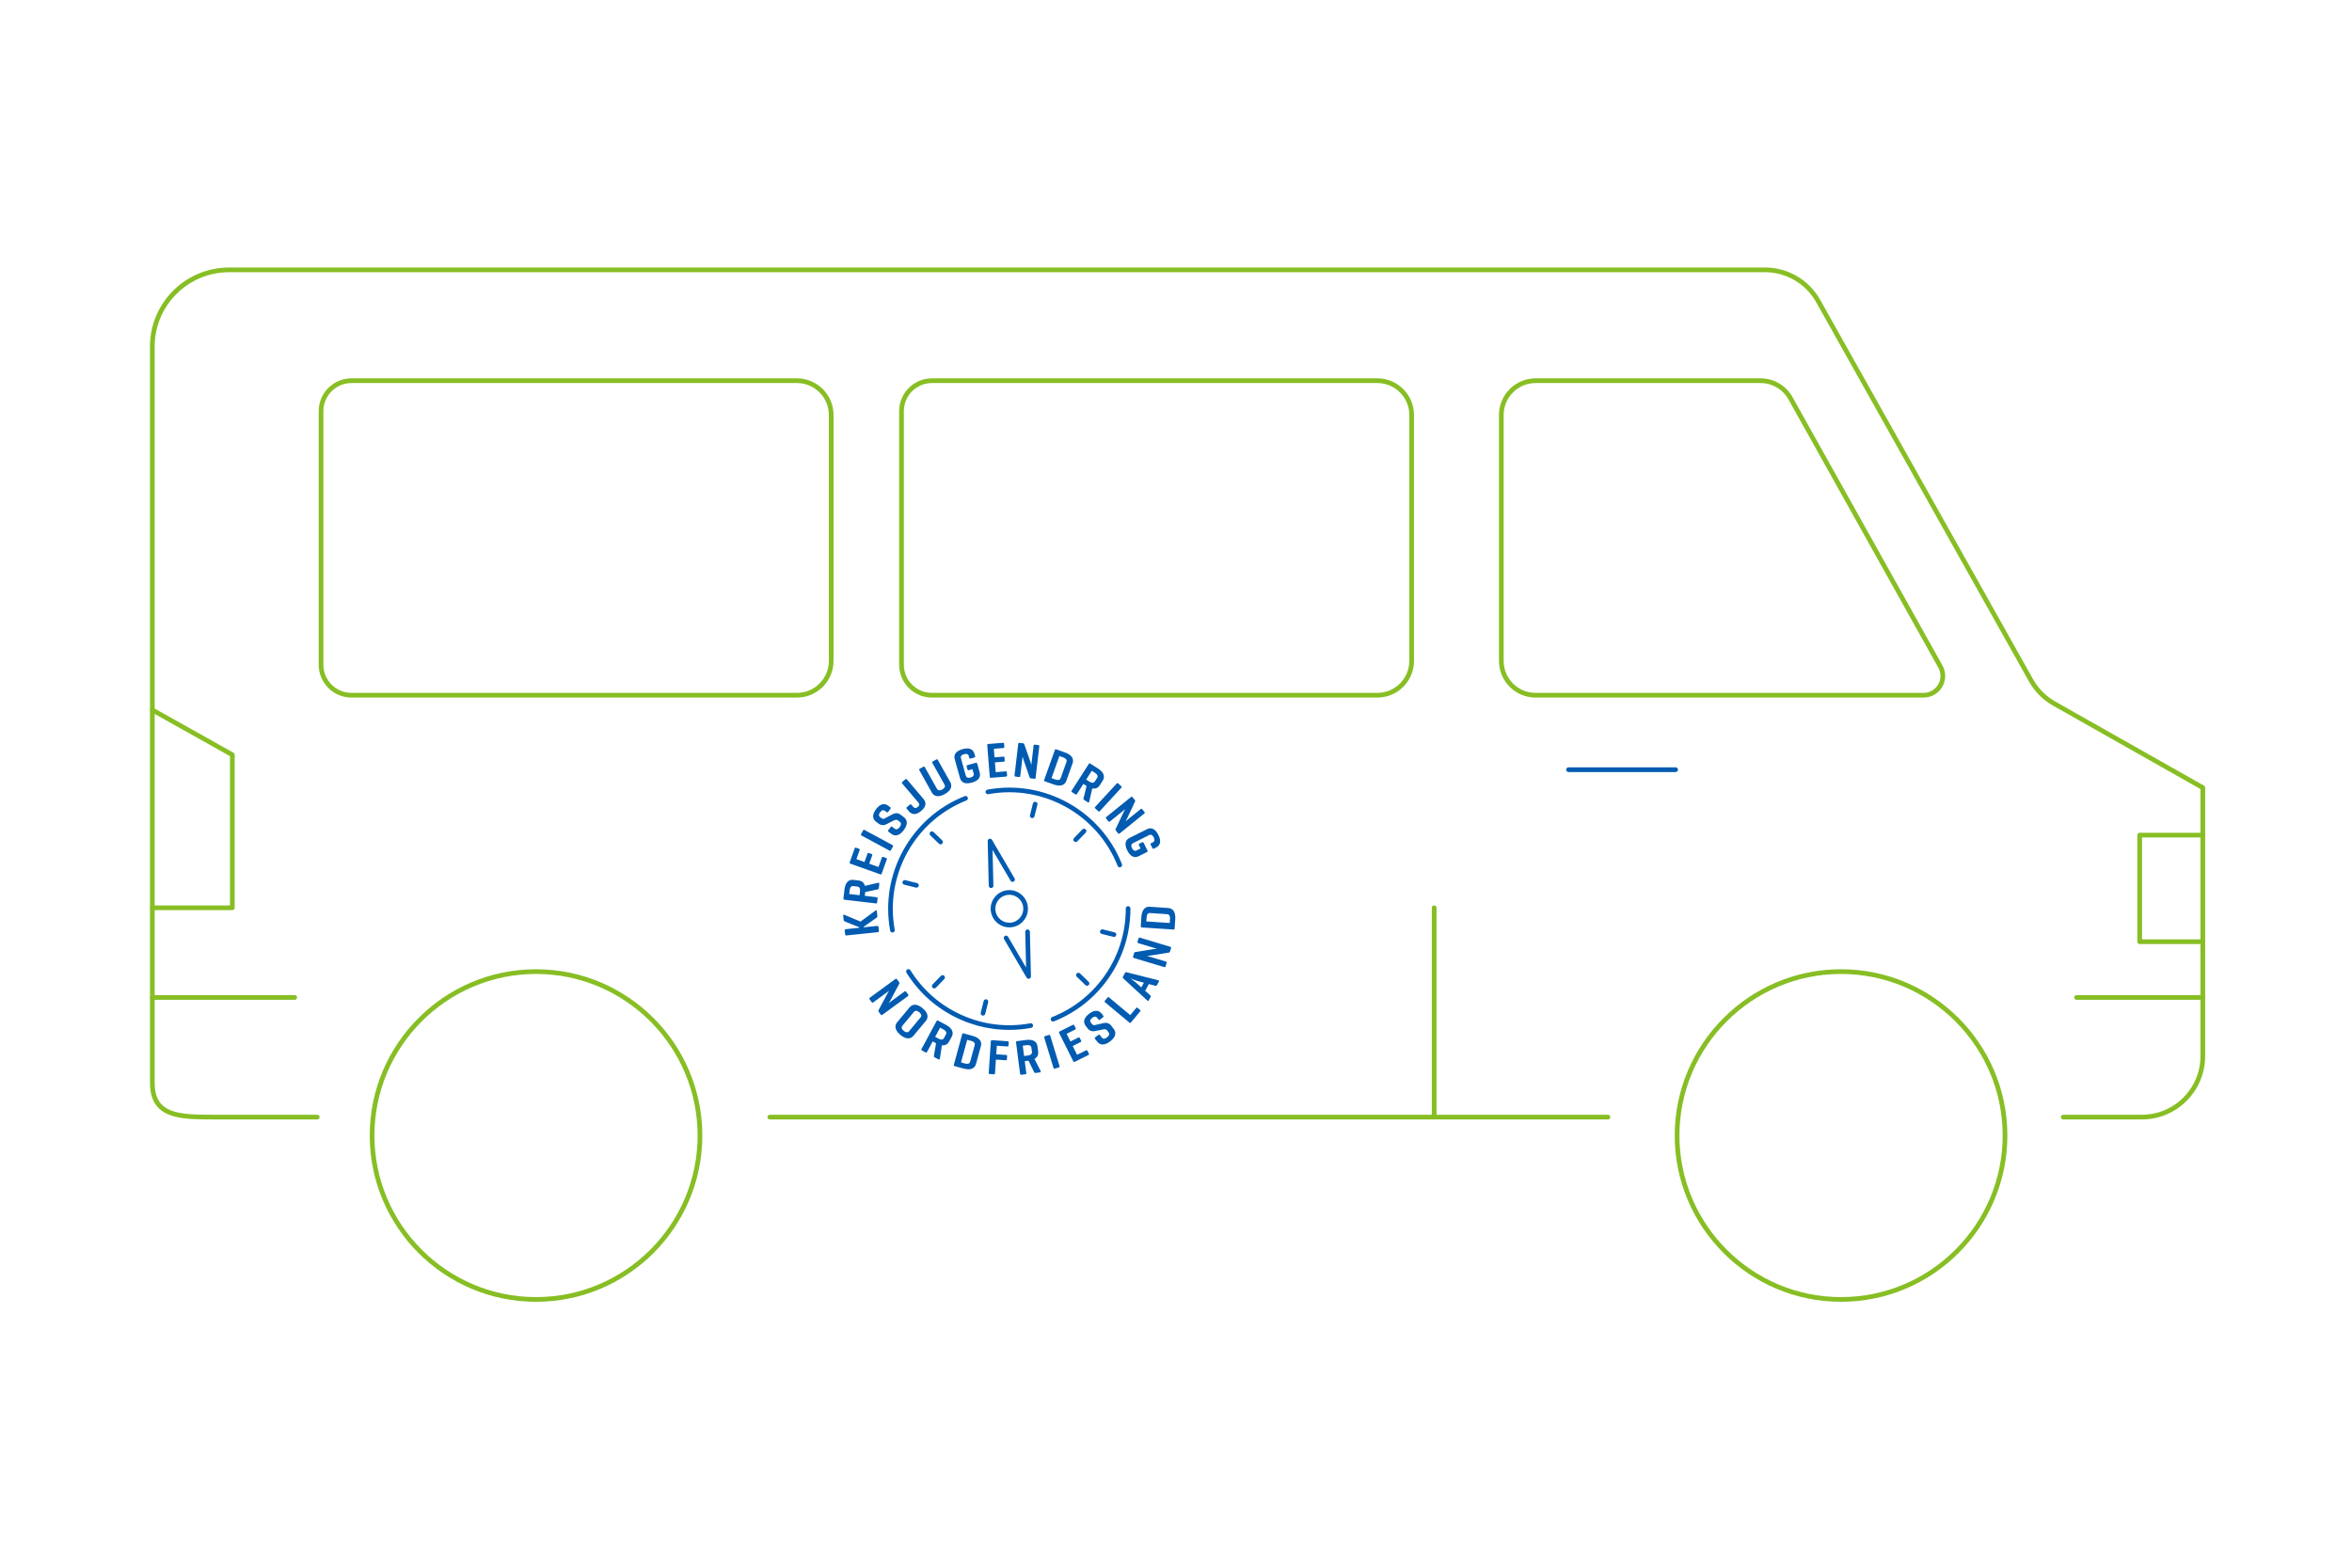 <?xml version="1.0" encoding="UTF-8"?>
<svg xmlns="http://www.w3.org/2000/svg" xmlns:xlink="http://www.w3.org/1999/xlink" version="1.1" id="Ebene_1" x="0px" y="0px" viewBox="0 0 3000 2000" style="enable-background:new 0 0 3000 2000;" xml:space="preserve">
<style type="text/css">
	.st0{fill:none;stroke:#87be24;stroke-width:6;stroke-linecap:round;stroke-linejoin:round;stroke-miterlimit:10;}
	.st1{fill:none;stroke:#005bb1;stroke-width:6;stroke-linecap:round;stroke-linejoin:round;stroke-miterlimit:10;}
	.st2{fill:none;stroke:#87be24;stroke-width:6;stroke-linecap:round;stroke-linejoin:round;}
	.st3{fill:none;stroke:#87be24;stroke-width:6;stroke-linecap:round;stroke-linejoin:round;}
	.st4{fill:#005bb1;}
</style>
<path class="st0" d="M2809.7,1201.436h-80.506v-136.059h80.506 M194.316,1158.109h102.04  V962.917l-102.04-57.198 M2809.7,1272.49h-160.996 M375.927,1272.49H194.316   M1829.316,1158.109v267.037 M2050.914,1425.147H981.894 M1016.462,886.943  c24.147,0,43.729-19.582,43.729-43.729V529.415c0-24.163-19.598-43.745-43.761-43.745  H448.368c-21.469,0-38.874,17.389-38.874,38.858V848.085  c0,21.453,17.405,38.858,38.874,38.858H1016.462z M1756.827,886.943  c24.163,0,43.729-19.582,43.729-43.729V529.415c0-24.163-19.582-43.745-43.745-43.745  h-568.061c-21.469,0-38.874,17.389-38.874,38.858V848.085  c0,21.453,17.405,38.858,38.874,38.858H1756.827z M2474.754,874.845  c4.387-7.484,4.468-16.824,0.274-24.405l-191.241-342.366  c-7.71-13.808-22.357-22.405-38.18-22.405h-286.926  c-24.131,0-43.745,19.631-43.745,43.745v313.799c0,24.131,19.615,43.729,43.745,43.729  h494.926C2462.221,886.943,2470.334,882.314,2474.754,874.845z M474.596,1448.681  c0,115.299,93.814,209.113,209.097,209.113c115.332,0,209.129-93.814,209.129-209.113  c0-115.316-93.798-209.146-209.129-209.146  C568.41,1239.535,474.596,1333.365,474.596,1448.681z M2348.277,1657.794  c115.315,0,209.146-93.814,209.146-209.113c0-115.316-93.83-209.146-209.146-209.146  c-115.332,0-209.146,93.83-209.146,209.146  C2139.131,1563.98,2232.945,1657.794,2348.277,1657.794z"></path>
<line class="st1" x1="2000.732" y1="981.925" x2="2137.265" y2="981.925"></line>
<path class="st0" d="M404.639,1425.147h-132.591c-42.939,0-77.732-0.609-77.732-43.532  l-0.016-939.512c0-54.179,43.921-97.832,98.1-97.832h1958.869  c28.115,0,54.037,15.179,67.796,39.697l271.554,484.038  c6.936,12.388,17.146,22.631,29.519,29.631l189.563,107.25v342.527  c0,42.923-34.793,77.732-77.716,77.732h-100.282"></path>
<path class="st4" d="M1309.461,1247.228c0.541,0.924,1.523,1.464,2.554,1.464  c0.269,0,0.541-0.036,0.81-0.113c1.298-0.369,2.182-1.569,2.15-2.919  l-1.354-56.997c-0.038-1.635-1.386-2.987-3.03-2.888  c-1.635,0.038-2.929,1.395-2.89,3.03l1.082,45.554l-22.998-39.255  c-0.825-1.411-2.639-1.886-4.051-1.058c-1.41,0.827-1.884,2.64-1.057,4.051  L1309.461,1247.228z M1260.568,1013.199c69.617-12.867,138.997,25.596,164.979,91.448  c0.46,1.164,1.574,1.875,2.755,1.875c0.361,0,0.729-0.067,1.086-0.208  c1.521-0.6,2.267-2.319,1.667-3.84c-27.019-68.48-99.175-108.473-171.562-95.098  c-1.608,0.297-2.671,1.842-2.374,3.449  C1257.417,1012.432,1258.963,1013.489,1260.568,1013.199z M1234.359,1017.352  c-0.6-1.521-2.323-2.27-3.84-1.668c-68.48,27.017-108.475,99.169-95.099,171.561  c0.264,1.427,1.509,2.423,2.908,2.423c0.179,0,0.36-0.016,0.541-0.049  c1.608-0.298,2.671-1.842,2.374-3.449c-12.863-69.614,25.597-138.997,91.448-164.977  C1234.214,1020.592,1234.959,1018.873,1234.359,1017.352z M1316.639,1043.702  c1.327,0,2.535-0.899,2.87-2.245l3.717-14.906  c0.061-0.241,0.089-0.484,0.089-0.722c-0.001-1.326-0.9-2.531-2.245-2.867  c-1.589-0.4-3.194,0.57-3.589,2.156l-3.717,14.906  c-0.061,0.241-0.089,0.484-0.089,0.722c0.001,1.326,0.9,2.531,2.245,2.867  C1316.161,1043.673,1316.401,1043.702,1316.639,1043.702z M1199.741,1077.22  c0.775,0,1.549-0.303,2.13-0.904c0.554-0.574,0.831-1.315,0.831-2.055  c0-0.776-0.302-1.55-0.904-2.132l-11.051-10.671  c-1.177-1.134-3.049-1.104-4.187,0.074c-0.554,0.574-0.831,1.315-0.831,2.055  c0,0.776,0.302,1.55,0.904,2.132l11.051,10.671  C1198.259,1076.944,1199,1077.22,1199.741,1077.22z M1191.635,1261.01  c0.775,0,1.549-0.302,2.129-0.903l10.671-11.05  c0.555-0.575,0.831-1.315,0.831-2.056c0-0.775-0.302-1.55-0.904-2.131  c-1.176-1.138-3.052-1.104-4.186,0.072l-10.671,11.05  c-0.555,0.575-0.831,1.316-0.831,2.056c0,0.775,0.302,1.55,0.904,2.131  C1190.153,1260.734,1190.894,1261.01,1191.635,1261.01z M1293.05,1124.647  c1.41-0.826,1.884-2.64,1.057-4.051l-28.784-49.131  c-0.682-1.163-2.061-1.72-3.364-1.351c-1.298,0.369-2.182,1.569-2.15,2.918  l1.354,56.997c0.038,1.611,1.356,2.891,2.958,2.891c0.024,0,0.048,0,0.072-0.001  c1.635-0.039,2.929-1.396,2.89-3.03l-1.082-45.554l22.998,39.256  C1289.825,1125,1291.637,1125.473,1293.05,1124.647z M1154.751,1122.897  c-1.591-0.4-3.194,0.57-3.589,2.156c-0.061,0.241-0.089,0.484-0.089,0.722  c0.001,1.326,0.9,2.531,2.245,2.867l14.906,3.717  c0.241,0.06,0.481,0.089,0.719,0.089c1.327,0,2.535-0.899,2.87-2.245  c0.061-0.241,0.089-0.484,0.089-0.722c-0.001-1.326-0.9-2.531-2.245-2.867  L1154.751,1122.897z M1340.424,1301.344c0.459,1.164,1.574,1.875,2.755,1.875  c0.361,0,0.729-0.068,1.086-0.208c29.135-11.495,53.788-31.351,71.294-57.421  c17.304-25.769,26.404-55.714,26.317-86.599c-0.004-1.632-1.329-2.952-2.961-2.952  h-0.009c-1.635,0.004-2.956,1.334-2.952,2.969  c0.084,29.698-8.668,58.496-25.311,83.281  c-16.834,25.068-40.538,44.161-68.552,55.214  C1340.57,1298.103,1339.824,1299.823,1340.424,1301.344z M1317.664,1307.87  c-0.297-1.609-1.85-2.667-3.449-2.374c-29.612,5.47-59.832,1.842-87.392-10.497  c-27.247-12.199-49.931-31.984-65.599-57.213c-0.865-1.391-2.689-1.819-4.078-0.954  c-1.389,0.863-1.816,2.689-0.953,4.077c16.294,26.238,39.881,46.81,68.21,59.494  c19.989,8.95,41.321,13.493,62.851,13.493c9.339,0,18.718-0.856,28.036-2.578  C1316.899,1311.021,1317.961,1309.477,1317.664,1307.87z M1253.099,1295.578  c0.241,0.061,0.481,0.088,0.719,0.088c1.327,0,2.535-0.899,2.87-2.245  l3.715-14.906c0.396-1.586-0.57-3.193-2.156-3.588  c-1.59-0.403-3.194,0.57-3.589,2.157l-3.715,14.906  C1250.547,1293.575,1251.512,1295.183,1253.099,1295.578z M1373.358,1241.919  c-1.136,1.177-1.104,3.05,0.073,4.187l11.05,10.672  c0.575,0.555,1.315,0.831,2.056,0.831c0.775,0,1.549-0.302,2.129-0.903  c1.136-1.177,1.104-3.05-0.073-4.187l-11.05-10.672  C1376.367,1240.711,1374.493,1240.741,1373.358,1241.919z M1380.563,1058.146l-10.671,11.05  c-0.555,0.574-0.831,1.315-0.831,2.055c0,0.776,0.302,1.55,0.904,2.131  c0.575,0.555,1.316,0.831,2.057,0.831c0.775,0,1.549-0.303,2.129-0.904  l10.671-11.05c0.555-0.574,0.831-1.315,0.831-2.055  c0-0.776-0.302-1.55-0.904-2.131  C1383.573,1056.937,1381.698,1056.969,1380.563,1058.146z M1420.187,1195.18  c0.241,0.061,0.481,0.088,0.72,0.088c1.327,0,2.534-0.898,2.87-2.245  c0.061-0.241,0.09-0.483,0.088-0.721c-0.001-1.326-0.899-2.531-2.244-2.867  l-14.906-3.717c-1.588-0.403-3.193,0.57-3.589,2.155  c-0.061,0.243-0.089,0.484-0.089,0.723c0.001,1.326,0.9,2.531,2.245,2.867  L1420.187,1195.18z M1287.403,1183.105c2.162,0,4.359-0.298,6.538-0.922  c12.59-3.611,19.896-16.792,16.286-29.383  c-3.61-12.591-16.791-19.902-29.382-16.288  c-6.099,1.749-11.153,5.768-14.229,11.318c-3.076,5.55-3.807,11.965-2.058,18.065  C1267.543,1176.306,1277.073,1183.105,1287.403,1183.105z M1271.795,1150.7  c2.309-4.166,6.103-7.183,10.682-8.496c1.636-0.469,3.285-0.693,4.908-0.693  c7.754,0,14.909,5.104,17.151,12.921c2.71,9.452-2.775,19.347-12.227,22.058  c-9.45,2.712-19.348-2.776-22.059-12.227  C1268.937,1159.683,1269.486,1154.866,1271.795,1150.7z M1367.395,1010.63l4.287,2.748  c0.911,0.584,1.419,0.38,2.004-0.53l8.174-12.755l4.074,2.611l-3.835,15.537  c-0.247,0.975-0.287,1.63,0.569,2.179l4.609,2.953  c0.911,0.584,1.755,0.445,2.003-0.53l3.932-16.986  c4.518,0.854,7.644-1.074,9.499-3.968l3.813-5.949  c2.747-4.286,2.449-10.073-6.019-15.5l-9.754-6.25  c-0.857-0.55-1.473-0.415-2.057,0.496l-21.708,33.869  C1366.403,1009.465,1366.537,1010.081,1367.395,1010.63z M1392.611,983.319l4.287,2.749  c2.947,1.888,3.941,4.114,2.499,6.364l-2.852,4.447  c-1.409,2.198-3.879,2.278-6.826,0.388l-4.287-2.748L1392.611,983.319z   M1410.951,1044.34l2.8,3.466c0.64,0.791,1.227,0.809,2.068,0.129l19.509-15.761  c-0.918,1.397-1.775,3.07-2.484,4.625l-9.921,20.944  c-0.295,0.647-0.292,1.054,0.227,1.698l2.96,3.663  c0.681,0.843,1.227,0.809,2.069,0.131l31.293-25.281  c0.841-0.68,0.989-1.208,0.309-2.049l-2.8-3.466  c-0.64-0.793-1.266-0.86-2.109-0.179l-19.409,15.68  c0.759-1.186,1.697-2.761,2.286-4.056l10.068-21.471  c0.245-0.608,0.243-1.015-0.196-1.561l-3-3.713  c-0.68-0.841-1.306-0.908-2.149-0.228l-31.293,25.28  C1410.337,1042.872,1410.271,1043.498,1410.951,1044.34z M1397.038,1031.393l3.792,3.494  c0.795,0.733,1.332,0.621,2.066-0.175l27.257-29.588  c0.733-0.795,0.8-1.338,0.005-2.073l-3.792-3.493  c-0.749-0.691-1.379-0.664-2.112,0.131l-27.257,29.588  C1396.264,1030.074,1396.289,1030.703,1397.038,1031.393z M1437.87,1084.987  c4.493,8.997,10.043,9.569,14.6,7.296l10.477-5.233  c0.912-0.456,1.083-1.11,0.628-2.02l-4.891-9.796  c-0.455-0.91-1.053-1.11-1.964-0.655l-3.359,1.678  c-0.912,0.454-1.112,1.052-0.656,1.964l2.104,4.214l-5.125,2.56  c-2.278,1.137-4.271,0.139-5.805-2.935c-1.536-3.075-1.108-5.211,1.227-6.376  l20.614-10.294c2.336-1.166,4.3-0.226,5.834,2.85  c1.565,3.132,1.136,5.267-1.198,6.433l-1.936,0.966  c-0.968,0.484-1.197,1.025-0.713,1.992l2.189,4.385  c0.484,0.968,1.024,1.054,1.993,0.571l2.677-1.337  c4.556-2.275,7.432-7.054,2.939-16.053c-4.521-9.054-10.043-9.569-14.599-7.294  l-22.095,11.032C1436.255,1071.208,1433.349,1075.932,1437.87,1084.987z M1262.449,990.885  c0.086,1.079,0.567,1.487,1.582,1.407l19.098-1.526  c1.079-0.086,1.493-0.502,1.407-1.58l-0.305-3.807  c-0.082-1.016-0.555-1.361-1.634-1.275l-12.563,1.003l-0.999-12.5l11.104-0.887  c1.078-0.086,1.487-0.565,1.405-1.581l-0.283-3.553  c-0.082-1.015-0.557-1.36-1.634-1.275l-11.104,0.888l-0.872-10.915l12.056-0.962  c1.015-0.081,1.424-0.561,1.342-1.575l-0.303-3.808  c-0.082-1.016-0.556-1.36-1.572-1.28l-18.591,1.486  c-1.015,0.081-1.424,0.561-1.338,1.64L1262.449,990.885z M1332.61,996.731  l11.512,4.105c9.472,3.378,14.292,0.095,16.003-4.701l7.952-22.304  c1.711-4.796,0.054-10.387-9.418-13.765l-11.332-4.041  c-0.959-0.341-1.528-0.072-1.892,0.948l-13.511,37.892  C1331.582,995.825,1331.77,996.432,1332.61,996.731z M1351.257,964.523l5.096,1.817  c3.359,1.198,4.806,3.2,3.908,5.718l-7.312,20.505  c-0.898,2.518-3.286,3.152-6.643,1.956l-5.096-1.817L1351.257,964.523z   M1295.397,990.737l4.425,0.519c1.012,0.118,1.443-0.28,1.569-1.354l2.918-24.909  c0.321,1.64,0.88,3.436,1.461,5.042l7.558,21.907  c0.243,0.67,0.529,0.96,1.35,1.056l4.678,0.548  c1.075,0.126,1.443-0.28,1.569-1.354l4.682-39.955  c0.126-1.074-0.138-1.554-1.213-1.68l-4.425-0.519  c-1.01-0.118-1.505,0.273-1.631,1.347l-2.905,24.783  c-0.286-1.379-0.718-3.16-1.202-4.499l-7.824-22.387  c-0.249-0.606-0.536-0.897-1.23-0.978l-4.742-0.556  c-1.074-0.126-1.569,0.265-1.695,1.339l-4.682,39.955  C1293.932,990.117,1294.321,990.611,1295.397,990.737z M1492.627,1207.844l-38.527-11.579  c-1.036-0.311-1.554-0.135-1.865,0.901l-1.284,4.267  c-0.293,0.976,0.006,1.53,1.042,1.842l23.896,7.182  c-1.409,0.042-3.238,0.157-4.641,0.401l-23.409,3.799  c-0.639,0.14-0.974,0.372-1.176,1.043l-1.375,4.572  c-0.311,1.036-0.012,1.59,1.024,1.902l38.525,11.58  c1.036,0.311,1.591,0.012,1.903-1.023l1.283-4.269  c0.294-0.974-0.024-1.468-1.06-1.78l-24.017-7.219  c1.67-0.029,3.536-0.267,5.219-0.559l22.889-3.622  c0.701-0.121,1.037-0.353,1.275-1.145l1.355-4.511  C1493.999,1208.589,1493.663,1208.155,1492.627,1207.844z M1319.476,1350.916  c4.01-2.25,5.166-5.736,4.726-9.146l-0.902-7.007  c-0.652-5.05-4.6-9.291-14.574-8.007l-11.49,1.481  c-1.01,0.131-1.395,0.63-1.257,1.702l5.141,39.9  c0.138,1.072,0.637,1.458,1.647,1.328l5.051-0.651  c1.074-0.138,1.333-0.621,1.194-1.694l-1.937-15.024l4.798-0.618l7.05,14.365  c0.437,0.906,0.826,1.434,1.837,1.304l5.428-0.7  c1.074-0.137,1.632-0.787,1.195-1.693L1319.476,1350.916z M1311.28,1346.58  l-5.05,0.652l-1.7-13.195l5.051-0.651c3.472-0.447,5.664,0.618,6.005,3.269  l0.674,5.24C1316.594,1344.483,1314.752,1346.132,1311.28,1346.58z M1387.113,1340.636  c-0.454-0.912-1.023-1.054-1.992-0.572l-11.276,5.631l-5.601-11.219l9.966-4.977  c0.968-0.484,1.167-1.081,0.713-1.992l-1.593-3.188  c-0.454-0.912-1.023-1.054-1.992-0.572l-9.966,4.977l-4.891-9.795l10.82-5.403  c0.911-0.455,1.11-1.053,0.655-1.963l-1.705-3.418  c-0.455-0.911-1.024-1.054-1.935-0.599l-16.687,8.331  c-0.912,0.456-1.11,1.053-0.628,2.022l17.971,35.992  c0.484,0.967,1.081,1.167,1.992,0.713l17.141-8.56  c0.969-0.483,1.197-1.024,0.713-1.992L1387.113,1340.636z M1224.445,992.476  c1.369,4.905,5.457,8.655,15.205,5.933c9.685-2.705,11.302-8.045,9.932-12.95  l-3.15-11.281c-0.274-0.981-0.884-1.273-1.865-0.999l-10.544,2.943  c-0.981,0.274-1.29,0.823-1.016,1.804l1.009,3.617  c0.274,0.981,0.823,1.29,1.804,1.017l4.537-1.267l1.541,5.518  c0.685,2.452-0.674,4.219-3.984,5.143c-3.311,0.925-5.324,0.099-6.027-2.414  l-6.195-22.195c-0.702-2.514,0.593-4.263,3.904-5.187  c3.372-0.942,5.387-0.117,6.088,2.397l0.582,2.084  c0.291,1.042,0.779,1.369,1.821,1.078l4.721-1.318  c1.043-0.29,1.229-0.805,0.938-1.847l-0.805-2.882  c-1.37-4.905-5.517-8.637-15.204-5.933c-9.748,2.721-11.302,8.045-9.932,12.95  L1224.445,992.476z M1285.275,1328.368l-19.877-1.336  c-1.016-0.069-1.492,0.346-1.564,1.425l-2.698,40.138  c-0.074,1.081,0.341,1.555,1.359,1.623l5.144,0.345  c1.079,0.073,1.427-0.351,1.5-1.429l1.165-17.338l12.448,0.836  c1.016,0.069,1.495-0.409,1.562-1.426l0.253-3.747  c0.073-1.079-0.347-1.49-1.363-1.559l-12.447-0.837l0.734-10.924l13.338,0.897  c1.016,0.068,1.49-0.347,1.559-1.363l0.255-3.809  C1286.71,1328.847,1286.292,1328.437,1285.275,1328.368z M1240.7,1321.532l-11.604-3.171  c-0.983-0.27-1.531,0.043-1.815,1.087l-10.604,38.806  c-0.27,0.983-0.035,1.575,0.825,1.808l11.788,3.222  c9.703,2.651,14.259-0.986,15.602-5.898l6.241-22.841  C1252.476,1329.633,1250.402,1324.184,1240.7,1321.532z M1243.208,1333.369l-5.739,21  c-0.705,2.578-3.039,3.392-6.477,2.453l-5.218-1.427l7.885-28.859l5.22,1.426  C1242.317,1328.903,1243.913,1330.79,1243.208,1333.369z M1454.059,1288.317l-2.933-2.445  c-0.783-0.652-1.401-0.505-2.054,0.276l-7.418,8.898l-26.939-22.457  c-0.832-0.693-1.378-0.734-2.071,0.097l-3.301,3.96  c-0.652,0.783-0.595,1.41,0.237,2.104l30.9,25.759  c0.781,0.652,1.457,0.635,1.988-0l11.738-14.081  C1454.859,1289.646,1454.891,1289.01,1454.059,1288.317z M1417.288,1308.413  c-2.753-3.582-6.564-3.945-10.171-3.102l-10.436,2.403  c-1.308,0.283-2.748,0.184-4.067-1.532l-1.164-1.513  c-1.59-2.07-1.054-4.088,1.621-6.144c2.725-2.093,4.813-2.093,6.404-0.024  l1.512,1.969c0.621,0.807,1.183,1.017,2.041,0.357l3.887-2.987  c0.858-0.659,0.851-1.296,0.23-2.103l-1.862-2.423  c-3.103-4.037-8.346-5.949-16.168,0.064c-7.873,6.05-7.275,11.531-4.17,15.568  l2.56,3.331c2.21,2.876,5.851,3.852,8.745,3.233l9.615-2.012  c2.426-0.499,4.75-0.92,6.263,1.047l1.862,2.423  c1.629,2.12,0.84,4.331-1.934,6.465c-2.827,2.172-5.117,2.327-6.746,0.207  l-2.25-2.927c-0.698-0.909-1.273-1.029-2.08-0.408l-3.936,3.024  c-0.807,0.621-0.89,1.247-0.19,2.155l2.636,3.431  c3.104,4.038,8.649,5.717,16.573-0.372c7.874-6.052,7.628-11.803,4.525-15.841  L1417.288,1308.413z M1477.365,1250.553l-40.243-10.121  c-1.018-0.259-1.738,0.002-2.221,0.9l-2.507,4.65  c-0.484,0.896-0.307,1.642,0.469,2.349l30.55,28.108  c0.776,0.708,1.376,0.668,1.89-0.285l2.265-4.202  c0.484-0.896,0.19-1.561-0.529-2.237l-6.349-5.664l4.651-8.629l8.221,2.189  c0.961,0.23,1.676,0.109,2.19-0.844l2.447-4.539  C1478.68,1251.334,1478.384,1250.812,1477.365,1250.553z M1455.78,1259.744l-5.874-5.335  c-1.883-1.739-6.844-5.28-8.098-6.172c1.18,0.492,7.034,2.779,9.577,3.427  l7.656,2.029L1455.78,1259.744z M1490.177,1158.398l-23.626-1.589  c-5.08-0.342-10.011,2.772-10.685,12.806l-0.808,12.005  c-0.068,1.016,0.347,1.49,1.426,1.562l40.139,2.7  c1.016,0.068,1.549-0.278,1.61-1.168l0.82-12.193  C1499.726,1162.485,1495.258,1158.739,1490.177,1158.398z M1492.379,1172.134l-0.363,5.398  l-29.849-2.007l0.363-5.399c0.238-3.556,1.772-5.495,4.44-5.316l21.721,1.461  C1491.357,1166.452,1492.618,1168.578,1492.379,1172.134z M1206.772,1307.59l-10.197-5.497  c-0.898-0.483-1.501-0.303-2.014,0.65l-19.086,35.413  c-0.514,0.953-0.333,1.555,0.563,2.039l4.483,2.417  c0.952,0.512,1.444,0.271,1.957-0.681l7.189-13.335l4.257,2.295l-2.649,15.782  c-0.172,0.992-0.164,1.647,0.733,2.131l4.82,2.597  c0.952,0.512,1.785,0.311,1.956-0.681l2.638-17.234  c4.569,0.51,7.541-1.648,9.171-4.675l3.353-6.219  C1216.361,1318.109,1215.626,1312.362,1206.772,1307.59z M1206.573,1319.631l-2.507,4.65  c-1.239,2.297-3.695,2.564-6.777,0.902l-4.483-2.415l6.313-11.712l4.483,2.417  C1206.683,1315.136,1207.842,1317.278,1206.573,1319.631z M1339.634,1321.425  c-0.315-1.035-0.75-1.368-1.785-1.053l-4.931,1.505  c-0.974,0.298-1.27,0.854-0.955,1.889l11.739,38.478  c0.317,1.035,0.873,1.33,1.847,1.033l4.931-1.505  c1.035-0.315,1.21-0.835,0.894-1.87L1339.634,1321.425z M1099.013,1065.995  l35.413,19.088c0.953,0.514,1.557,0.333,2.039-0.565l2.447-4.538  c0.514-0.953,0.273-1.444-0.68-1.958l-35.413-19.088  c-0.952-0.512-1.495-0.444-2.009,0.508l-2.447,4.539  C1097.879,1064.879,1098.06,1065.483,1099.013,1065.995z M1171.333,1023.797  c1.647,1.942,1.688,3.662-0.691,5.679c-2.28,1.937-4.213,1.824-5.861-0.117  l-2.142-2.524c-0.7-0.825-1.271-1.008-2.098-0.307l-3.785,3.214  c-0.777,0.659-0.786,1.336-0.086,2.161l2.635,3.105  c3.296,3.883,8.527,5.62,15.71-0.476c7.232-6.138,6.172-11.418,2.877-15.3  l-21.007-24.749c-0.7-0.825-1.279-0.917-2.056-0.258l-3.931,3.336  c-0.776,0.66-0.779,1.246-0.079,2.071L1171.333,1023.797z M1117.57,1048.439  l3.356,2.527c2.899,2.181,6.667,2.149,9.292,0.779l8.727-4.506  c2.205-1.13,4.333-2.157,6.316-0.664l2.441,1.837  c2.137,1.608,1.968,3.951-0.138,6.748c-2.143,2.848-4.309,3.609-6.444,2  l-2.951-2.22c-0.915-0.688-1.5-0.651-2.113,0.162l-2.986,3.967  c-0.612,0.815-0.524,1.438,0.391,2.127l3.46,2.602  c4.069,3.062,9.86,3.2,15.869-4.786c5.971-7.934,4.198-13.411,0.129-16.473  l-4.323-3.254c-3.611-2.717-7.38-2.048-10.629-0.271l-9.417,5.102  c-1.185,0.622-2.598,0.911-4.328-0.39l-1.526-1.149  c-2.085-1.569-2.107-3.657-0.078-6.353c2.068-2.746,4.079-3.303,6.165-1.734  l1.984,1.493c0.815,0.612,1.411,0.664,2.063-0.2l2.947-3.916  c0.65-0.865,0.473-1.477-0.34-2.089l-2.441-1.836  c-4.069-3.062-9.632-3.504-15.565,4.379  C1111.461,1040.256,1113.502,1045.377,1117.57,1048.439z M1188.57,1011.08  c2.49,4.442,7.792,6.87,16.565,1.952c8.774-4.917,9.468-10.707,6.978-15.149  l-15.874-28.317c-0.528-0.944-1.024-1.177-1.968-0.648l-4.497,2.522  c-0.889,0.498-1.004,1.073-0.475,2.017l15.438,27.54  c1.306,2.333,0.185,4.495-2.87,6.206s-5.429,1.511-6.736-0.822l-15.438-27.54  c-0.529-0.943-1.08-1.146-1.969-0.647l-4.497,2.522  c-0.887,0.498-1.058,1.104-0.529,2.047L1188.57,1011.08z M1084.812,1101.883  l37.893,13.51c1.019,0.364,1.589,0.094,1.931-0.866l6.434-18.045  c0.363-1.02,0.154-1.567-0.865-1.931l-3.599-1.283  c-0.959-0.343-1.468-0.05-1.832,0.969l-4.233,11.87l-11.81-4.212l3.741-10.491  c0.362-1.02,0.093-1.59-0.866-1.931l-3.359-1.198  c-0.959-0.343-1.468-0.05-1.832,0.969l-3.741,10.493l-10.313-3.677l4.062-11.392  c0.343-0.959,0.073-1.529-0.888-1.871l-3.597-1.283  c-0.959-0.343-1.468-0.05-1.811,0.909l-6.263,17.567  C1083.523,1100.949,1083.792,1101.519,1084.812,1101.883z M1121.038,1187.544l-0.528-5.064  c-0.113-1.076-0.588-1.347-1.664-1.234l-17.031,1.776l-0.079-0.76l16.04-11.274  c0.777-0.529,1.414-1.171,1.301-2.247l-0.666-6.394  c-0.113-1.076-0.899-1.251-1.612-0.728l-19.201,14.099l-20.679-8.659  c-0.94-0.414-1.54-0.031-1.434,0.983l0.581,5.571  c0.105,1.012,0.819,1.706,1.751,2.056l18.025,7.143l0.085,0.824l-17.094,1.783  c-1.077,0.112-1.485,0.475-1.374,1.551l0.529,5.066  c0.113,1.076,0.601,1.472,1.677,1.361l40.012-4.174  C1120.754,1189.11,1121.15,1188.621,1121.038,1187.544z M1176.792,1286.22  c-7.676-6.4-13.333-4.983-16.592-1.071l-15.815,18.97  c-3.261,3.912-3.636,9.73,4.04,16.129c7.724,6.44,13.43,5.064,16.691,1.152  l15.813-18.97C1184.19,1298.518,1184.518,1292.659,1176.792,1286.22z M1174.198,1297.979  l-14.672,17.602c-1.712,2.054-4.132,1.776-6.822-0.466  c-2.689-2.241-3.349-4.531-1.637-6.585l14.674-17.601  c1.712-2.054,4.083-1.818,6.771,0.425  C1175.201,1293.595,1175.91,1295.926,1174.198,1297.979z M1158.395,1268.854l-2.63-3.596  c-0.601-0.823-1.223-0.92-2.096-0.281l-20.147,14.723  c0.816-1.149,1.829-2.677,2.481-3.942l11.094-20.959  c0.276-0.595,0.293-1.002-0.12-1.567l-2.816-3.854  c-0.639-0.875-1.262-0.97-2.136-0.333l-32.479,23.737  c-0.873,0.638-0.971,1.261-0.332,2.134l2.629,3.598  c0.601,0.823,1.187,0.867,2.06,0.229l20.249-14.797  c-0.985,1.35-1.922,2.981-2.705,4.499l-10.922,20.438  c-0.327,0.633-0.344,1.04,0.143,1.708l2.78,3.803  c0.639,0.873,1.185,0.868,2.06,0.229l32.48-23.735  C1158.86,1270.248,1159.034,1269.729,1158.395,1268.854z M1077.15,1147.852l39.956,4.682  c1.074,0.126,1.569-0.265,1.688-1.276l0.592-5.057  c0.126-1.076-0.28-1.443-1.354-1.569l-15.047-1.763l0.564-4.805l15.646-3.357  c0.985-0.206,1.591-0.455,1.711-1.466l0.637-5.437  c0.126-1.076-0.37-1.774-1.355-1.569l-16.992,3.904  c-1.21-4.435-4.313-6.401-7.727-6.801l-7.018-0.823  c-5.058-0.592-10.128,2.21-11.299,12.2l-1.348,11.505  C1075.684,1147.231,1076.075,1147.725,1077.15,1147.852z M1083.789,1135.491  c0.407-3.477,1.972-5.345,4.627-5.033l5.247,0.614  c2.593,0.304,3.746,2.491,3.339,5.968l-0.593,5.058l-13.212-1.549L1083.789,1135.491z  "></path>
</svg>
